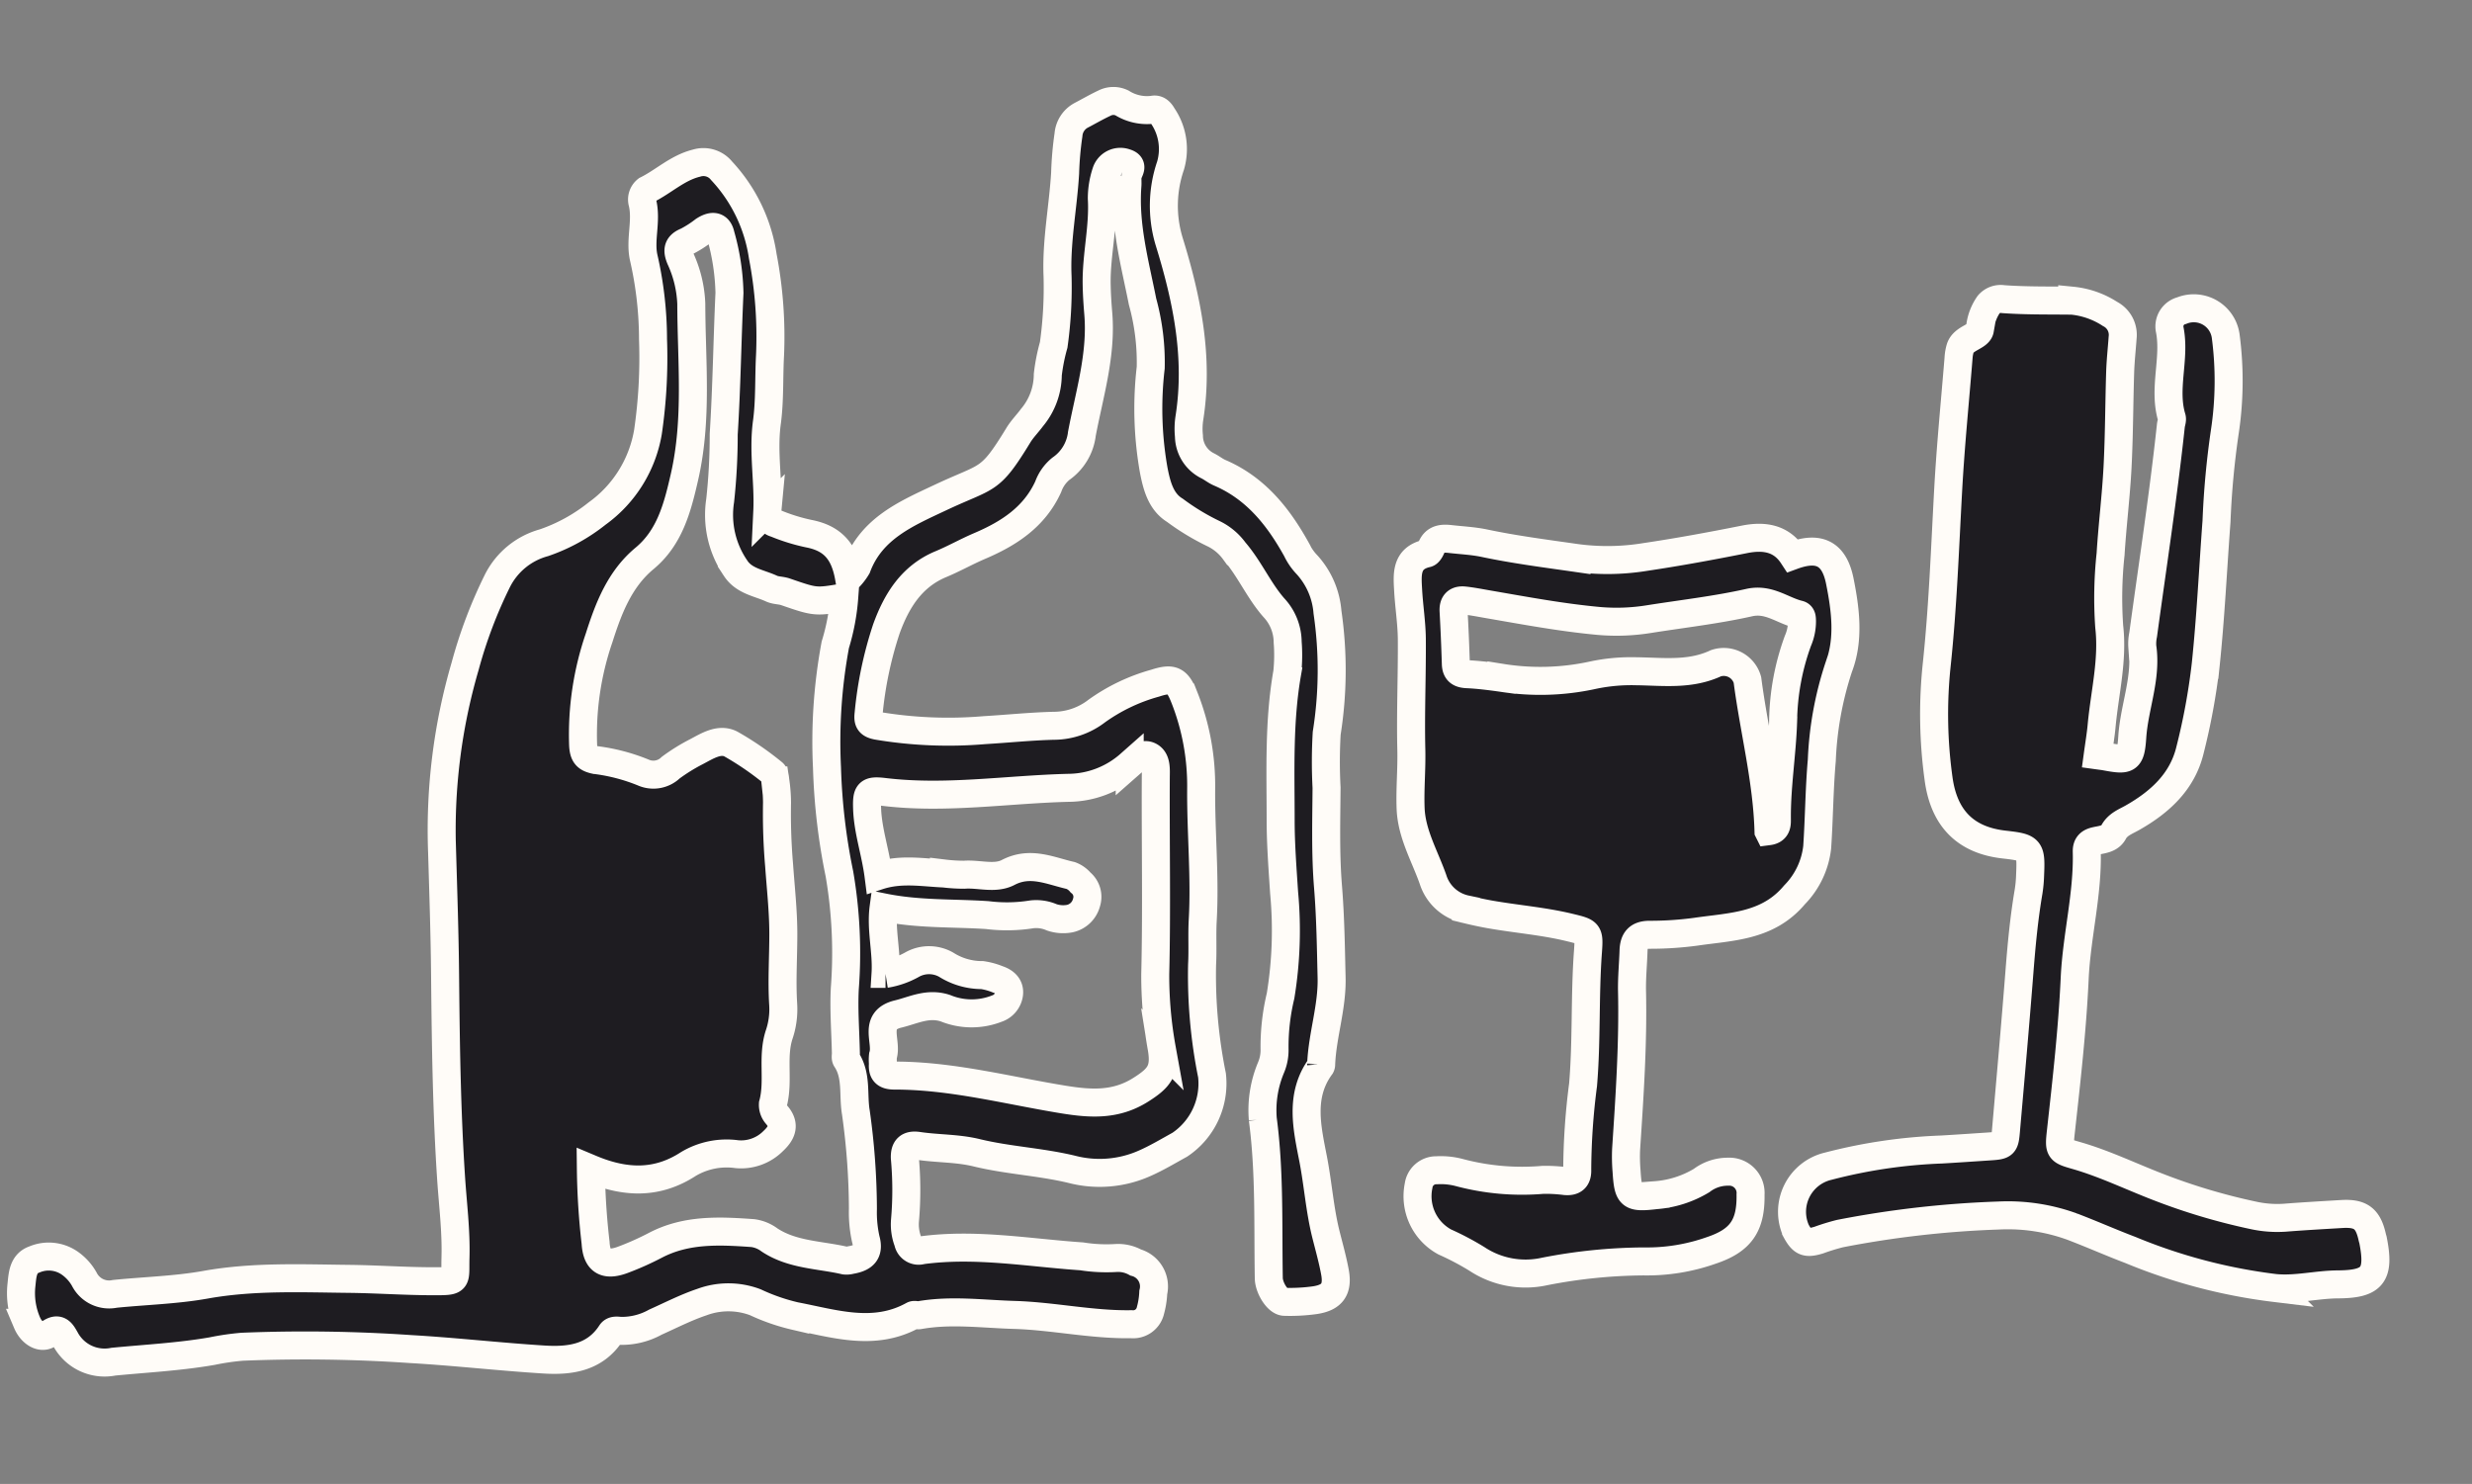 <svg xmlns="http://www.w3.org/2000/svg" width="220.632" height="132.459" viewBox="0 0 220.632 132.459">
  <rect x="0" y="0" width="220.632" height="132.459" fill="#808080" stroke="none"/>
  <g id="Group_5117" data-name="Group 5117" transform="matrix(0.996, 0.087, -0.087, 0.996, 11.815, 1.358)">
    <path id="Path_13059" data-name="Path 13059" d="M68.1,44.447a5.025,5.025,0,0,0,.628-.991c.994-3.576,4.012-5.162,6.862-6.822,4.135-2.41,4.242-1.681,6.469-6.165.293-.59.729-1.108,1.074-1.674a6.019,6.019,0,0,0,1.07-3.937,16.8,16.8,0,0,1,.293-2.689,36.761,36.761,0,0,0-.19-6.144c-.4-3.062-.043-6.149-.127-9.224a29.443,29.443,0,0,1,0-3.431,2.16,2.16,0,0,1,.964-1.827c.661-.422,1.3-.875,1.981-1.269A1.75,1.75,0,0,1,88.688.115,4.211,4.211,0,0,0,91.5.477c.4-.127.689.146.9.459a5.265,5.265,0,0,1,1.094,4.385,11.042,11.042,0,0,0,.451,6.711c2.043,5.011,3.563,10.082,3.188,15.57a6.328,6.328,0,0,0,.1,1.624,3,3,0,0,0,1.86,2.484c.394.148.749.4,1.147.534,3.329,1.089,5.573,3.46,7.458,6.26a5.078,5.078,0,0,0,1.033,1.248,7.11,7.11,0,0,1,2.19,4.057,35.849,35.849,0,0,1,.871,10.78,43.837,43.837,0,0,0,.41,4.839c.235,2.939.407,5.9.9,8.8.455,2.681.726,5.371,1.026,8.066.29,2.611-.375,5.173-.257,7.769a.332.332,0,0,1-.019.178c-1.694,2.781-.727,5.625.047,8.331.628,2.2.978,4.462,1.728,6.623.375,1.081.781,2.153,1.085,3.254.417,1.51-.047,2.293-1.58,2.659a16.072,16.072,0,0,1-2.677.378c-.628.041-1.49-1.128-1.578-1.973-.493-4.715-.736-9.459-1.77-14.11a9.847,9.847,0,0,1,.327-4.635,3.962,3.962,0,0,0,.183-1.6,19.473,19.473,0,0,1,.113-4.867,36.054,36.054,0,0,0-.485-9.193c-.328-2.141-.684-4.275-.873-6.435-.383-4.386-.946-8.761-.558-13.184a14.884,14.884,0,0,0-.2-2.7,4.539,4.539,0,0,0-1.5-2.965c-1.477-1.414-2.457-3.272-3.94-4.715a4.992,4.992,0,0,0-2.057-1.417,20.922,20.922,0,0,1-3.561-1.759c-1.31-.65-1.8-2.044-2.188-3.393a31.454,31.454,0,0,1-1.066-9.1,20.373,20.373,0,0,0-1.239-5.81c-.972-3.349-2.208-6.641-2.248-10.2,0-.3-.072-.6-.054-.893.025-.421.534-.964-.3-1.133a1.339,1.339,0,0,0-1.652,1.025,7.478,7.478,0,0,0-.171,2.337c.372,2.526-.051,5.061.2,7.587.09.9.226,1.791.38,2.682.626,3.638-.163,7.225-.523,10.813a4.425,4.425,0,0,1-1.6,3.283,3.657,3.657,0,0,0-.983,1.692c-1,2.815-3.149,4.479-5.663,5.817-1.118.6-2.166,1.321-3.288,1.907-2.515,1.316-3.656,3.623-4.334,6.162a34.056,34.056,0,0,0-.926,7.716c-.022.683.16.915.886.989a38.256,38.256,0,0,0,9.567-.448c2.03-.3,4.049-.69,6.087-.921A6.311,6.311,0,0,0,91.167,54.4a16.437,16.437,0,0,1,4.966-2.93c1.542-.654,1.973-.453,2.725,1.036a21.428,21.428,0,0,1,2.2,7.971c.31,3.91,1.04,7.775,1.163,11.7.041,1.323.245,2.641.287,3.965a44.984,44.984,0,0,0,1.742,9.76,6.577,6.577,0,0,1-2.325,6.423c-1,.668-1.972,1.381-3.041,1.959a9.865,9.865,0,0,1-6.322,1.077c-2.872-.438-5.786-.305-8.649-.743-1.746-.267-3.493-.051-5.234-.159-.886-.055-1.206.325-1.105,1.176a31.286,31.286,0,0,1,.5,5.564,4.347,4.347,0,0,0,.44,1.878.959.959,0,0,0,1.29.639c4.715-1.06,9.5-.609,14.264-.7a14.13,14.13,0,0,0,3.072-.12,3.218,3.218,0,0,1,1.773.247,2.219,2.219,0,0,1,1.8,2.53,7.169,7.169,0,0,1-.11,1.62,1.58,1.58,0,0,1-1.589,1.373c-3.5.367-7-.116-10.488.084-2.83.163-5.686.016-8.462.767-.171.046-.4-.039-.533.048-3.315,2.231-6.933,1.351-10.482.988a17.853,17.853,0,0,1-3.651-.92,6.811,6.811,0,0,0-4.746.4c-1.378.6-2.666,1.412-3.984,2.146a6.178,6.178,0,0,1-3.045,1.049c-.3,0-.655-.029-.813.268-1.236,2.33-3.438,2.815-5.755,2.874-3.981.1-7.97-.012-11.951.107a138.08,138.08,0,0,0-14.993,1.1,22.868,22.868,0,0,0-2.642.624c-2.865.759-5.8,1.168-8.7,1.707a3.969,3.969,0,0,1-4.433-1.626c-.384-.552-.7-1.1-1.53-.346-.591.539-1.536.074-2.008-.815A6.684,6.684,0,0,1,0,113.8c.021-.87-.055-1.919.946-2.366a3.284,3.284,0,0,1,3.293.115,4.331,4.331,0,0,1,1.3,1.242,2.482,2.482,0,0,0,2.834,1.073c2.669-.508,5.379-.808,8.008-1.519,4.172-1.129,8.467-1.31,12.741-1.637,2.47-.188,4.952-.222,7.419-.436,2.326-.2,1.974-.152,1.845-2.3-.139-2.344-.639-4.648-1-6.969-.931-6.023-1.54-12.085-2.128-18.149-.35-3.6-.788-7.2-1.208-10.792a52.145,52.145,0,0,1,.6-16.746A41.734,41.734,0,0,1,36.848,47.5a6.6,6.6,0,0,1,3.857-3.779,15.791,15.791,0,0,0,4.487-3,11.276,11.276,0,0,0,3.9-7.68,45.854,45.854,0,0,0-.273-8.268,32.847,32.847,0,0,0-1.475-7.223c-.47-1.539.006-3.236-.518-4.82a1.091,1.091,0,0,1,.268-1.183c1.438-.874,2.568-2.207,4.215-2.769a2.078,2.078,0,0,1,2.3.482,14.21,14.21,0,0,1,4.325,7.277,37.961,37.961,0,0,1,1.418,8.8c.068,1.98.335,3.977.241,5.957-.128,2.685.622,5.263.727,7.91a1.006,1.006,0,0,0,.851,1,16.807,16.807,0,0,0,3,.651C66.328,41.077,67.485,42.149,68.1,44.447ZM49.737,99.042a63.163,63.163,0,0,0,.994,6.539c.234,1.629,1.039,2.021,2.53,1.322a25.66,25.66,0,0,0,2.837-1.577c2.625-1.666,5.573-1.774,8.533-1.822a3.185,3.185,0,0,1,1.542.477c2.147,1.168,4.561.924,6.867,1.248a1.464,1.464,0,0,0,.531-.094c1.162-.3,1.582-.849,1.162-1.964a10.962,10.962,0,0,1-.491-2.682,63.139,63.139,0,0,0-1.377-8.523c-.407-1.551-.171-3.274-1.264-4.647-.1-.122-.062-.35-.081-.529-.209-1.917-.531-3.831-.6-5.753a41.725,41.725,0,0,0-1.37-10.159,54.714,54.714,0,0,1-1.93-9.342,47.192,47.192,0,0,1-.216-11,19.24,19.24,0,0,0,.427-4.292c-2.523.661-2.522.654-5.281-.035-.406-.1-.862-.034-1.249-.173-1.159-.417-2.5-.444-3.357-1.533a8.412,8.412,0,0,1-1.9-5.9,53.944,53.944,0,0,0-.2-5.927c-.1-4.209-.414-8.411-.586-12.618A20.376,20.376,0,0,0,54.03,15c-.254-.839-.807-.864-1.531-.3a9.84,9.84,0,0,1-1.423,1.1c-.787.4-.836.841-.447,1.59a10.6,10.6,0,0,1,1.317,3.923c.461,5.142,1.466,10.225.741,15.469-.392,2.836-.848,5.5-2.917,7.551-2.1,2.074-2.842,4.837-3.429,7.434a26.566,26.566,0,0,0-.581,9.675c.125.855.417,1.107,1.193,1.206a16.713,16.713,0,0,1,4.443.764,2.223,2.223,0,0,0,2.325-.67,16.5,16.5,0,0,1,2.165-1.619c.931-.6,1.922-1.372,2.985-.957a26.691,26.691,0,0,1,3.984,2.247c.162.1.219.422.264.652a13.986,13.986,0,0,1,.328,1.957,53.83,53.83,0,0,0,.673,5.564c.313,1.961.706,3.924.891,5.888.2,2.151.228,4.318.555,6.467a7.047,7.047,0,0,1-.123,2.692c-.489,2.064.357,4.149-.019,6.233a1.344,1.344,0,0,0,.443.957c.858.853.527,1.6-.129,2.333a4.042,4.042,0,0,1-3.13,1.452,6.672,6.672,0,0,0-4.234,1.249C55.818,99.854,53.016,100.094,49.737,99.042Zm24.69-19.624a7.178,7.178,0,0,0,2.351-1.071,3.1,3.1,0,0,1,2.96-.224,5.985,5.985,0,0,0,3.3.65,6.011,6.011,0,0,1,1.417.26c.644.151,1.141.516,1.113,1.22a1.6,1.6,0,0,1-.967,1.385,6.163,6.163,0,0,1-4.58.366c-1.606-.376-2.811.43-4.156.882-2.242.752-.733,2.536-1.028,3.824a3.6,3.6,0,0,0,.059.718c0,.763.3,1.036,1.118.964,5.091-.446,10.126.436,15.173.815,2.521.189,4.752.127,6.848-1.472,1.572-1.2,2.021-1.917,1.545-3.81a36.54,36.54,0,0,1-1.163-6.576c-.369-5.842-1-11.66-1.479-17.491-.058-.714-.049-1.615-.752-1.876-.622-.231-1.223.431-1.671.9a8.348,8.348,0,0,1-5.254,2.564c-5.454.613-10.821,1.982-16.368,1.8-1.437-.047-1.562.174-1.389,1.605.238,1.982,1.083,3.8,1.54,5.894,1.939-.827,3.88-.63,5.8-.712a15.169,15.169,0,0,0,1.811-.047c1.3-.215,2.765.177,3.894-.545,1.883-1.2,3.723-.465,5.588-.212a2.12,2.12,0,0,1,.925.545,1.644,1.644,0,0,1,.683,1.742,1.97,1.97,0,0,1-1.363,1.553,3.171,3.171,0,0,1-1.613.027,3.47,3.47,0,0,0-1.789-.113,14.047,14.047,0,0,1-3.956.414c-3.053.063-6.1.482-9.283.121C73.647,75.518,74.38,77.4,74.427,79.418Z" fill="#1e1c21" stroke="#fffcf8" stroke-width="2.5"/>
    <path id="Path_13060" data-name="Path 13060" d="M23.668,40.534c.312.016.481.017.65.033,2.065.2,2.327.149,2.283-1.944-.057-2.707.845-5.384.191-8.1a3.914,3.914,0,0,1-.018-1.084c.3-6.263.717-12.522.84-18.793,0-.242.1-.515.024-.718-1.015-2.538-.127-5.283-.877-7.846A1.45,1.45,0,0,1,27.679.323a2.876,2.876,0,0,1,4.108,1.888,30.464,30.464,0,0,1,.668,8.63,75.349,75.349,0,0,0-.038,7.956c.055,4.281.227,8.565.153,12.844a57.63,57.63,0,0,1-.739,7.736c-.44,2.858-2.291,4.848-4.593,6.433-.6.411-1.249.7-1.561,1.429-.268.628-.929.732-1.495.908-.538.167-.806.429-.737,1.036.429,3.789-.245,7.568-.09,11.363.188,4.576.068,9.159-.038,13.739-.038,1.668,0,1.7,1.556,2,2.558.5,4.987,1.429,7.478,2.15a54.914,54.914,0,0,0,8.68,1.793,10.018,10.018,0,0,0,2.89-.032c1.666-.279,3.339-.519,5.01-.767,1.7-.253,2.4.2,2.915,1.879.017.058.05.111.066.168.894,3.075.345,3.951-2.775,4.242-1.865.174-3.646.822-5.549.811a49.245,49.245,0,0,1-13.165-2.259c-1.794-.508-3.558-1.113-5.353-1.624a16.791,16.791,0,0,0-6.641-.418A89.625,89.625,0,0,0,4.469,85.065a19.313,19.313,0,0,0-1.842.747c-1.086.435-1.447.32-2.091-.654a4.181,4.181,0,0,1,2.357-5.993,46.7,46.7,0,0,1,9.95-2.366c1.373-.2,2.743-.416,4.114-.628,1.454-.224,1.471-.225,1.47-1.617,0-4.71.007-9.42-.036-14.129-.022-2.418-.009-4.83.189-7.24a11.5,11.5,0,0,0,.009-1.448c-.107-2.42-.177-2.485-2.563-2.548C12.6,49.1,10.491,47.355,9.7,43.849A41.872,41.872,0,0,1,8.648,33.785c.1-5.256-.172-10.5-.341-15.746-.126-3.921-.076-7.848-.1-11.772a3.77,3.77,0,0,1,.078-.9c.219-.914,1.545-1.148,1.6-1.787a4.418,4.418,0,0,1,.59-2.313A1.405,1.405,0,0,1,11.726.686c2.055-.032,4.1-.248,6.143-.4a7.56,7.56,0,0,1,3.472.888,2.1,2.1,0,0,1,1.3,2.014c.017,1.025-.008,2.053.048,3.077.157,2.829.406,5.655.506,8.486.091,2.591-.009,5.187.057,7.779a36.574,36.574,0,0,0,.442,6.464c.6,2.932.116,5.883.094,8.826C23.787,38.659,23.718,39.5,23.668,40.534Z" transform="translate(156.862 10.035)" fill="#1e1c21" stroke="#fffcf8" stroke-width="2.5"/>
    <path id="Path_13061" data-name="Path 13061" d="M34.078,1.342c2.269-1.064,3.674-.519,4.384,1.9.733,2.5,1.3,5.124.573,7.664a30.277,30.277,0,0,0-.782,8.408c0,2.6.214,5.182.266,7.774a7.221,7.221,0,0,1-1.65,4.416c-2.13,3.042-5.388,3.306-8.488,4.043a30.272,30.272,0,0,1-4.112.632c-1.032.1-1.33.634-1.279,1.554.067,1.2.05,2.416.181,3.612.512,4.674.6,9.365.7,14.057a15.25,15.25,0,0,0,.21,1.973c.335,2.219.524,2.382,2.774,1.917a9.286,9.286,0,0,0,3.973-1.66,3.869,3.869,0,0,1,2.287-.992A1.9,1.9,0,0,1,35.29,58.5c.286,2.76-.508,4.166-3.07,5.277a17.2,17.2,0,0,1-5.933,1.5,47.4,47.4,0,0,0-8.7,1.658,7.863,7.863,0,0,1-6.128-.584,24.668,24.668,0,0,0-2.992-1.26A4.643,4.643,0,0,1,5.7,60.3a1.586,1.586,0,0,1,1.482-1.523,6.464,6.464,0,0,1,1.982.017,21.787,21.787,0,0,0,7.552.009,13.8,13.8,0,0,1,1.989-.063c.777,0,1.077-.35.977-1.126a60.328,60.328,0,0,1-.139-7.572c-.012-3.987-.547-7.929-.6-11.9-.025-1.741-.086-1.728-1.815-1.992-2.392-.364-4.813-.335-7.215-.548-.72-.064-1.439-.158-2.153-.267a3.918,3.918,0,0,1-3.158-2.4c-.916-2.017-2.254-3.882-2.541-6.128-.219-1.725-.2-3.475-.392-5.216-.367-3.291-.508-6.607-.82-9.9C.706,10.248.347,8.836.143,7.406c-.2-1.385-.474-2.827,1.379-3.42.17-.055.3-.369.369-.586.264-.8.9-.892,1.6-.874,1.026.028,2.062-.016,3.077.107,2.757.335,5.529.445,8.3.6a20.95,20.95,0,0,0,6.094-.623c2.93-.7,5.824-1.5,8.714-2.344C31.323-.212,32.9-.155,34.078,1.342Zm-.013,24.7c.758-.166.691-.719.65-1.145-.28-2.887-.05-5.784-.2-8.672A21.639,21.639,0,0,1,35.2,8.884,4.361,4.361,0,0,0,35.41,7.1c-.028-.234-.036-.528-.328-.572-1.5-.224-2.786-1.22-4.511-.67C27.7,6.771,24.736,7.371,21.81,8.1a18.065,18.065,0,0,1-4.478.559c-3.325-.016-6.63-.341-9.938-.62-.721-.06-1.441-.141-2.164-.156-.664-.014-.985.312-.883,1.025q.333,2.327.609,4.662c.081.692.425.875,1.092.848,1.024-.043,2.053,0,3.077.052a21.935,21.935,0,0,0,8.043-.92,16.552,16.552,0,0,1,3.907-.709c2.383-.178,4.794-.051,7.009-1.331a2.192,2.192,0,0,1,2.932,1.242C31.988,17.182,33.535,21.474,34.064,26.04Z" transform="translate(117.78 33.826)" fill="#1e1c21" stroke="#fffcf8" stroke-width="2.5"/>
  </g>
</svg>

